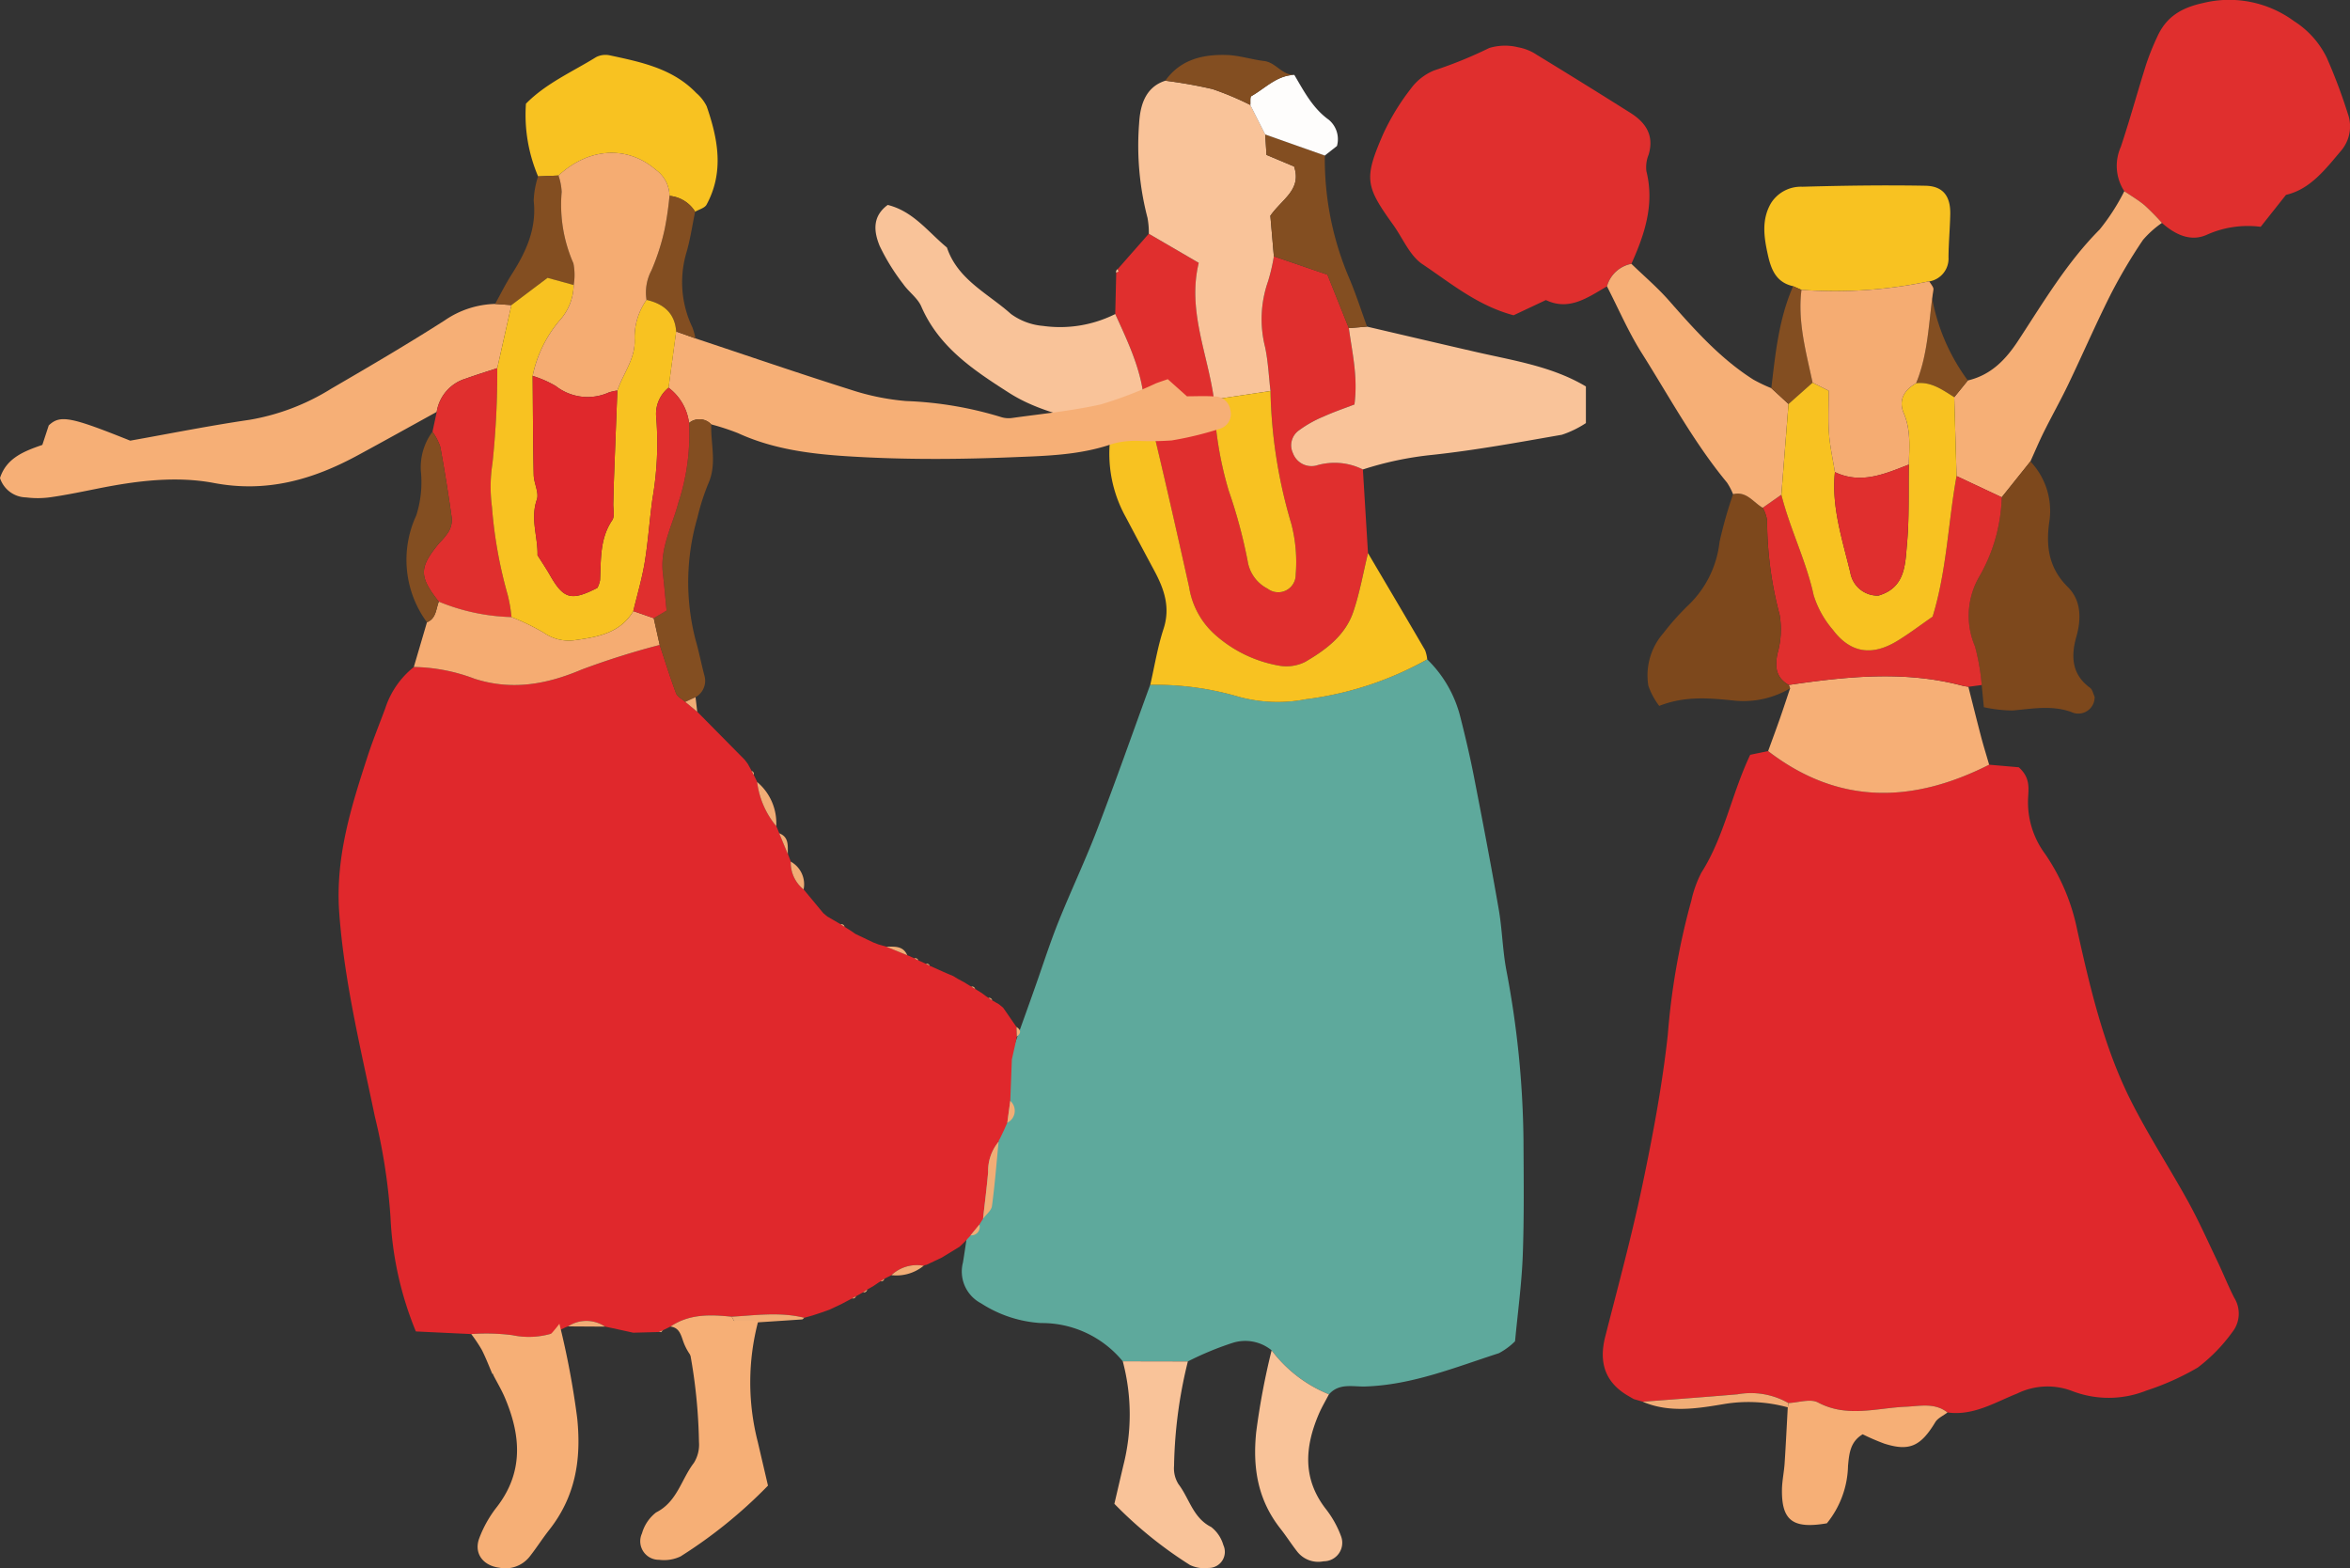 <svg xmlns="http://www.w3.org/2000/svg" width="252.41" height="168.417" viewBox="0 0 252.41 168.417"><rect x="0" y="0" width="252.41" height="168.417" fill="#333333" stroke="none"/><defs><clipPath id="a"><path d="M0 0h105.238v163.789H0z" class="a"/></clipPath><clipPath id="b"><path d="M0 0h76.313v162.518H0z" class="a"/></clipPath><clipPath id="c"><path d="M0 0h132.186v162.518H0z" class="a"/></clipPath><style>.a{fill:none}.c{fill:#e0282c}.d{fill:#e02f2e}.e{fill:#f6af76}.f{fill:#7d481c}.g{fill:#f8c221}.h{fill:#834e21}.i{fill:#f1ad76}.j{fill:#f5ac72}.m{fill:#f9c399}</style></defs><g style="clip-path:url(#a)" transform="translate(147.171)"><path d="m66.478 82.131 3.182.277c1.22 1.083 1.065 2.183 1.007 3.25a9.315 9.315 0 0 0 1.814 6.043 22.136 22.136 0 0 1 3.454 8.155c1.4 6.282 2.862 12.589 5.778 18.381 1.872 3.718 4.163 7.223 6.172 10.875 1.143 2.077 2.109 4.252 3.133 6.394.615 1.287 1.142 2.617 1.791 3.885a3.206 3.206 0 0 1-.223 3.7 17.952 17.952 0 0 1-3.7 3.789 28.339 28.339 0 0 1-5.524 2.475 10.916 10.916 0 0 1-8.041.017 7.407 7.407 0 0 0-5.835.3c-2.393.949-4.7 2.416-7.479 2.03-1.369-1.08-2.96-.681-4.475-.618-3.154.132-6.3 1.207-9.435-.457-.819-.434-2.107.016-3.179.06a8.12 8.12 0 0 0-5.454-.94c-3.395.291-6.794.535-10.191.8l-.96-.279-.558-.322c-2.543-1.46-3.216-3.617-2.509-6.391 1.38-5.414 2.849-10.814 3.994-16.28 1.12-5.346 2.138-10.738 2.727-16.161a76.315 76.315 0 0 1 2.523-14.376 12.325 12.325 0 0 1 1.083-3.016c2.461-3.867 3.229-8.412 5.244-12.654l1.924-.4c7.584 5.828 15.539 5.612 23.737 1.461" class="c"/><path d="M25.432 30.757c-2.062 1.193-4.056 2.668-6.561 1.471L15.4 33.862c-3.878-1.036-6.751-3.455-9.785-5.486-1.378-.922-2.116-2.8-3.15-4.236-2.995-4.166-3.154-4.964-1.055-9.782a24.989 24.989 0 0 1 2.978-4.864 5.787 5.787 0 0 1 2.506-1.938 45.954 45.954 0 0 0 5.891-2.4 5.841 5.841 0 0 1 3.125-.073 5.23 5.23 0 0 1 1.979.8Q22.932 8.96 27.93 12.11c1.667 1.046 2.6 2.433 1.97 4.516a3.576 3.576 0 0 0-.234 1.759c.889 3.561-.182 6.775-1.609 9.944a3.377 3.377 0 0 0-2.625 2.419m55.564-10.213a4.977 4.977 0 0 1-.373-4.761c.98-2.933 1.792-5.921 2.724-8.87a26.841 26.841 0 0 1 1.2-2.977c.958-2.108 2.545-3.084 4.9-3.6a11.762 11.762 0 0 1 9.783 1.945 9.671 9.671 0 0 1 3.515 3.928 58.918 58.918 0 0 1 2.26 6.009 4.023 4.023 0 0 1-.765 4.028c-1.688 2-3.3 4.1-5.876 4.692l-2.719 3.431a10.771 10.771 0 0 0-5.71.821c-1.786.847-3.475.018-4.9-1.241a25.792 25.792 0 0 0-1.842-1.875c-.681-.572-1.463-1.025-2.2-1.53" class="d"/><path d="M66.478 82.131c-8.2 4.151-16.154 4.367-23.737-1.461.425-1.173.86-2.342 1.273-3.52.375-1.069.726-2.147 1.087-3.222q-.069-.181-.151-.359c6.2-.91 12.405-1.565 18.6.064.228.06.464.09.7.133.455 1.792.9 3.587 1.368 5.374.264 1 .574 1.993.863 2.99m14.516-61.594c.738.5 1.521.958 2.2 1.53a25.789 25.789 0 0 1 1.842 1.875 10.755 10.755 0 0 0-2.041 1.834 56.962 56.962 0 0 0-3.454 5.827c-1.6 3.176-3.015 6.446-4.553 9.654-.823 1.717-1.759 3.379-2.608 5.083-.526 1.056-.984 2.145-1.472 3.22l-3.08 3.853-4.851-2.279-.248-8.471 1.461-1.8c2.467-.577 4.054-2.211 5.4-4.263 2.71-4.132 5.228-8.4 8.761-11.954A22.8 22.8 0 0 0 81 20.535" class="e"/><path d="m67.829 53.407 3.081-3.849a7.713 7.713 0 0 1 2.014 6.6c-.346 2.591-.021 4.881 2 6.882 1.445 1.434 1.477 3.4.917 5.371-.587 2.072-.495 4.028 1.48 5.463.252.183.323.614.488.95a1.755 1.755 0 0 1-2.544 1.631c-2.122-.737-4.172-.328-6.277-.144a15.164 15.164 0 0 1-3.074-.356c-.1-.984-.165-1.68-.234-2.375a23.606 23.606 0 0 0-.721-4.14 8.365 8.365 0 0 1 .472-7.527 18.044 18.044 0 0 0 2.4-8.5" class="f"/><path d="M67.835 53.407a18.044 18.044 0 0 1-2.4 8.5 8.365 8.365 0 0 0-.472 7.527 23.61 23.61 0 0 1 .721 4.14l-1.43.188c-.232-.044-.468-.074-.7-.134-6.195-1.628-12.4-.974-18.6-.063-1.353-.776-1.507-1.9-1.213-3.349a9.484 9.484 0 0 0 .238-4.178 39.755 39.755 0 0 1-1.347-10.178 4.447 4.447 0 0 0-.466-1.326l2-1.4c.921 3.667 2.655 7.066 3.467 10.785a10.415 10.415 0 0 0 2.056 3.706c1.86 2.485 4.172 2.871 6.892 1.225 1.313-.794 2.539-1.735 3.828-2.625 1.525-4.947 1.661-10.092 2.573-15.1l4.851 2.279" class="d"/><path d="M45.425 30.737c-1.811-.4-2.36-1.771-2.714-3.375-.42-1.9-.7-3.774.346-5.554a3.785 3.785 0 0 1 3.354-1.751c4.4-.123 8.815-.188 13.219-.108 1.908.035 2.713 1.128 2.673 3.064-.032 1.544-.178 3.086-.188 4.629a2.481 2.481 0 0 1-2.013 2.574l-.057-.005a49 49 0 0 1-13.724.919l-.9-.394" class="g"/><path d="M42.161 54.54a4.451 4.451 0 0 1 .466 1.326 39.777 39.777 0 0 0 1.347 10.178 9.478 9.478 0 0 1-.238 4.178c-.294 1.452-.14 2.573 1.213 3.349q.081.177.151.359a9.832 9.832 0 0 1-6.156 1.3c-2.612-.268-5.175-.485-7.9.585a7.717 7.717 0 0 1-1.165-2.155 6.867 6.867 0 0 1 1.611-5.657 27.614 27.614 0 0 1 2.605-2.931 11.078 11.078 0 0 0 3.425-6.862 46.312 46.312 0 0 1 1.457-5.133c1.452-.363 2.168.877 3.186 1.461" class="f"/><path d="M42.161 54.539c-1.018-.584-1.735-1.824-3.186-1.461a6.641 6.641 0 0 0-.656-1.253c-3.557-4.3-6.186-9.206-9.146-13.892-1.436-2.272-2.506-4.776-3.741-7.175a3.377 3.377 0 0 1 2.625-2.419c1.348 1.306 2.79 2.53 4.025 3.935 2.754 3.133 5.517 6.241 9.078 8.5a16.929 16.929 0 0 0 1.922.916l1.849 1.7-.769 9.745-2 1.4m2.754 96.156c1.072-.044 2.36-.495 3.179-.061 3.135 1.664 6.282.59 9.435.457 1.515-.064 3.106-.462 4.475.618-.447.345-1.043.6-1.315 1.05-1.565 2.589-2.783 3.15-5.478 2.292a24.33 24.33 0 0 1-2.316-1c-1.336.8-1.449 2.06-1.574 3.388a10.135 10.135 0 0 1-2.271 6.172c-3.643.625-4.861-.285-4.824-3.6.011-.946.222-1.888.285-2.836.132-2.006.228-4.014.339-6.022a2.173 2.173 0 0 0 .066-.461" class="e"/><path d="m44.931 43.393-1.849-1.7c.445-3.723.807-7.464 2.346-10.953l.9.394c-.427 3.419.491 6.677 1.194 9.96l-2.587 2.3m15.112-13.182.057.006a21.3 21.3 0 0 0 4.087 10.645l-1.461 1.8c-1.262-.783-2.477-1.695-4.1-1.5 1.333-3.217 1.351-6.682 1.86-10.052.041-.27-.289-.6-.446-.9" class="h"/><path d="M44.916 150.691a2.171 2.171 0 0 1-.066.461 15.894 15.894 0 0 0-6.933-.338c-2.813.473-5.8.951-8.646-.264 3.4-.264 6.8-.508 10.191-.8a8.121 8.121 0 0 1 5.454.94m-17.162-.74.557.323z" class="i"/><path d="M58.632 41.161c1.62-.2 2.836.713 4.1 1.5l.248 8.47c-.912 5.009-1.048 10.154-2.573 15.1-1.289.89-2.515 1.83-3.828 2.625-2.72 1.646-5.032 1.26-6.892-1.225a10.415 10.415 0 0 1-2.056-3.706c-.812-3.719-2.546-7.119-3.467-10.785l.768-9.745 2.587-2.3 1.738.877c0 1.554-.086 3.079.025 4.59.1 1.39.415 2.763.634 4.144-.391 3.75.808 7.267 1.659 10.823a2.973 2.973 0 0 0 3.009 2.443c2.914-.853 2.875-3.361 3.071-5.528.257-2.831.15-5.695.2-8.544.05-1.861.233-3.706-.544-5.52-.6-1.389.031-2.492 1.324-3.214" class="g"/><path d="M49.914 50.703c-.219-1.381-.533-2.755-.635-4.144-.11-1.511-.025-3.037-.025-4.591l-1.738-.876c-.7-3.283-1.62-6.541-1.194-9.96a49 49 0 0 0 13.724-.919c.157.3.486.627.445.9-.509 3.371-.527 6.835-1.86 10.053-1.292.722-1.918 1.826-1.324 3.214.777 1.814.594 3.659.544 5.519-2.573 1-5.129 2.146-7.939.807" class="j"/><path d="M49.914 50.702c2.81 1.339 5.366.191 7.939-.807-.049 2.85.056 5.713-.2 8.545-.2 2.167-.156 4.675-3.07 5.528a2.973 2.973 0 0 1-3.009-2.443c-.851-3.555-2.051-7.072-1.659-10.823" class="d"/></g><g style="clip-path:url(#b)" transform="translate(94.029 5.899)"><path d="M36.456 194.252a33.13 33.13 0 0 1 4.738-1.97 4.472 4.472 0 0 1 4.262.777 14.5 14.5 0 0 0 6.163 4.725c1.09-1.241 2.569-.8 3.9-.842 5.041-.166 9.646-2.059 14.343-3.574a7.235 7.235 0 0 0 1.739-1.284c.287-3.079.713-6.157.829-9.247.154-4.15.1-8.308.076-12.463a102.412 102.412 0 0 0-1.846-18.181c-.4-2.141-.438-4.348-.811-6.5-.826-4.758-1.736-9.5-2.662-14.244-.418-2.14-.916-4.266-1.454-6.379a13.033 13.033 0 0 0-3.568-6.225 35.668 35.668 0 0 1-13.019 4.275 15.928 15.928 0 0 1-7.2-.254 31.649 31.649 0 0 0-9.531-1.289c-1.892 5.187-3.722 10.4-5.7 15.552-1.274 3.324-2.807 6.547-4.136 9.851-.856 2.128-1.565 4.315-2.322 6.482-1.928 5.526-4.042 11-5.694 16.605-.964 3.274-1.185 6.766-1.735 10.161-.183 1.128-.339 2.26-.525 3.388a3.853 3.853 0 0 0 1.943 4.393 13.3 13.3 0 0 0 6.425 2.12 11.23 11.23 0 0 1 8.787 4.1l6.991.014" style="fill:#5ea99c" transform="translate(-2.901 -53.928)"/><path d="m52.905 53.508-.548-8.984a6.778 6.778 0 0 0-4.99-.428 2.12 2.12 0 0 1-2.517-1.312 1.964 1.964 0 0 1 .654-2.47 12.551 12.551 0 0 1 2.637-1.477c1.108-.5 2.267-.892 3.308-1.294.389-3.022-.258-5.6-.6-8.2l-2.3-5.743-5.752-1.967a20.051 20.051 0 0 1-.619 2.669 12.259 12.259 0 0 0-.324 7.07c.33 1.546.4 3.148.583 4.726a53.231 53.231 0 0 0 2.234 14.26 16.224 16.224 0 0 1 .471 5.462 1.876 1.876 0 0 1-3.016 1.509 4.016 4.016 0 0 1-2.141-2.956 54.511 54.511 0 0 0-2.034-7.558 38.585 38.585 0 0 1-1.586-9.8c-.653-4.877-2.878-9.558-1.635-14.682l-5.369-3.127-3.356 3.816.109.235-.251.137-.107 4.431c1.665 3.657 3.435 7.285 3.1 11.481a7.988 7.988 0 0 1 1.206 2.027c1.261 5.261 2.444 10.54 3.626 15.82a8.613 8.613 0 0 0 2.752 5.087 13.933 13.933 0 0 0 7.065 3.38 4.533 4.533 0 0 0 2.637-.423c2.206-1.282 4.307-2.828 5.172-5.357.7-2.052 1.072-4.218 1.589-6.333" class="d"/><path d="m29.361 19.206 5.366 3.123c-1.243 5.123.981 9.8 1.635 14.681l6.072-.913c-.185-1.577-.252-3.18-.582-4.726a12.25 12.25 0 0 1 .324-7.07 20.06 20.06 0 0 0 .618-2.668l-.376-4.36c1.268-1.818 3.387-2.785 2.549-5.289l-2.964-1.245-.137-2.2-1.6-3.165a32.592 32.592 0 0 0-4.056-1.703 50.684 50.684 0 0 0-5.076-.9c-2.246.718-2.71 2.831-2.812 4.59a30.668 30.668 0 0 0 .9 10.134 8.835 8.835 0 0 1 .145 1.715M50.85 29.343c.344 2.6.991 5.179.6 8.2-1.041.4-2.2.792-3.309 1.294a12.561 12.561 0 0 0-2.636 1.477 1.964 1.964 0 0 0-.655 2.47 2.12 2.12 0 0 0 2.517 1.312 6.78 6.78 0 0 1 4.99.428 35.8 35.8 0 0 1 7.4-1.562c4.684-.5 9.331-1.357 13.976-2.167a10.838 10.838 0 0 0 2.577-1.253v-3.935c-3.614-2.152-7.721-2.77-11.733-3.687-3.929-.9-7.851-1.824-11.775-2.739z" class="m"/><path d="M52.906 53.507c-.517 2.116-.887 4.282-1.589 6.333-.866 2.529-2.966 4.075-5.172 5.357a4.533 4.533 0 0 1-2.637.423 13.933 13.933 0 0 1-7.063-3.382 8.613 8.613 0 0 1-2.753-5.088c-1.182-5.279-2.365-10.559-3.626-15.82a7.988 7.988 0 0 0-1.206-2.027l-3.618 1.7a14.012 14.012 0 0 0 1.652 8.647q1.524 2.887 3.07 5.765c1.051 1.963 1.737 3.922.981 6.231-.639 1.95-.963 4-1.427 6.01a31.632 31.632 0 0 1 9.531 1.289 15.925 15.925 0 0 0 7.2.254 35.657 35.657 0 0 0 13.017-4.279 3.57 3.57 0 0 0-.239-1.006c-2.021-3.477-4.077-6.94-6.121-10.407" class="g"/><path d="m25.241 41.01 3.618-1.7c.333-4.2-1.437-7.824-3.1-11.481a13.215 13.215 0 0 1-7.742 1.278 6.814 6.814 0 0 1-3.466-1.288c-2.453-2.2-5.716-3.676-6.871-7.134-2.009-1.652-3.606-3.891-6.359-4.573-1.726 1.262-1.464 2.941-.865 4.407a22.51 22.51 0 0 0 2.526 4.085c.587.848 1.547 1.5 1.941 2.409 1.9 4.389 5.629 6.849 9.426 9.277 2.673 1.709 5.7 2.457 8.708 3.228a3.152 3.152 0 0 1 2.186 1.5m8.314 99.306-6.991-.014a22.23 22.23 0 0 1 .051 11.229c-.311 1.324-.618 2.649-.952 4.076a44.3 44.3 0 0 0 8.117 6.571 3.57 3.57 0 0 0 2 .317 1.725 1.725 0 0 0 1.59-2.447 3.779 3.779 0 0 0-1.313-1.952c-1.965-.984-2.341-3.079-3.51-4.6a3.189 3.189 0 0 1-.475-1.954 49.8 49.8 0 0 1 1.483-11.226m15.16 3.533a14.5 14.5 0 0 1-6.163-4.725 77.06 77.06 0 0 0-1.658 8.796c-.393 3.877.188 7.282 2.6 10.35.641.814 1.2 1.7 1.84 2.509a2.865 2.865 0 0 0 2.8 1 1.987 1.987 0 0 0 1.881-2.677 10.876 10.876 0 0 0-1.68-2.992c-2.477-3.232-2.208-6.621-.731-10.107.315-.743.734-1.441 1.105-2.161" class="m"/><path d="m50.848 29.343 1.957-.162c-.618-1.7-1.17-3.424-1.868-5.089a32.556 32.556 0 0 1-2.67-13.288l-6.4-2.266.137 2.2 2.964 1.245c.838 2.5-1.28 3.471-2.548 5.289l.376 4.36 5.749 1.972 2.3 5.743" class="h"/><path d="m50.449 10.326 6.4 2.266 1.306-1.027a2.713 2.713 0 0 0-.878-2.817c-1.729-1.241-2.664-3.06-3.7-4.817-1.884.046-3.121 1.431-4.614 2.276-.166.094-.085.626-.118.955l1.6 3.164" style="fill:#fefdfc" transform="translate(-8.584 -1.784)"/><path d="M40.267 5.378c.033-.329-.048-.861.118-.955 1.493-.845 2.73-2.229 4.615-2.275C43.672 2.185 43.008.8 41.739.651 40.39.49 39.06.046 37.714.007c-2.57-.076-4.958.486-6.582 2.761a50.5 50.5 0 0 1 5.076.9 32.564 32.564 0 0 1 4.059 1.707" class="h"/><path d="m25.864 23.394.251-.136-.109-.236a.305.305 0 0 0-.141.372" class="m"/><path d="m42.434 36.097-6.072.913a38.553 38.553 0 0 0 1.586 9.8 54.6 54.6 0 0 1 2.034 7.559 4.015 4.015 0 0 0 2.141 2.956 1.876 1.876 0 0 0 3.017-1.509 16.224 16.224 0 0 0-.471-5.462 53.253 53.253 0 0 1-2.234-14.26" class="g"/></g><g style="clip-path:url(#c)" transform="translate(0 5.899)"><path d="m93.848 132.205-.7.4-.438.289-.768.43-.4.224-.25.127-.96.508-.248.116-.993.466-.844.3-.974.321-.882.249c-2.589-.645-5.193-.266-7.793-.115-2.289-.242-4.551-.317-6.58 1.059l-.811.394-.452.19-2.741.074-2.157-.472-.854-.179a3.6 3.6 0 0 0-3.99-.024l-.258.093-.553.263-.209.157a8.553 8.553 0 0 1-4.934.428 22.1 22.1 0 0 0-4.433-.119l-5.959-.282a36.594 36.594 0 0 1-2.727-12.308 63.067 63.067 0 0 0-1.678-10.776c-1.5-7.224-3.267-14.391-3.821-21.817-.447-5.988 1.262-11.4 3.048-16.888.565-1.734 1.257-3.426 1.892-5.137a9.339 9.339 0 0 1 3.07-4.435 19.154 19.154 0 0 1 6.528 1.262c3.994 1.282 7.73.615 11.517-.995a85.665 85.665 0 0 1 8.367-2.639c.574 1.732 1.11 3.478 1.751 5.184.144.383.657.628 1 .936l1.283 1.061 5.088 5.151.337.445.416.761.226.423.363.755a9.241 9.241 0 0 0 2.056 4.746l.319.765.936 2.257.3.784a3.7 3.7 0 0 0 1.381 2.993l2.118 2.554.429.355 1.428.831.424.275.693.439.475.328 1.94.923.524.2.836.236 2.267.918.761.339.422.217.821.378.4.2.842.377.952.424.746.315.49.3.682.366.518.321.244.139.407.248.719.45.479.355.234.157.4.267.726.422.451.369 1.427 2.061.04 1.045-.174.86-.358 1.579-.17 4.452-.318 2.349-.358.8-.457.961a.574.574 0 0 0-.121.29 4.931 4.931 0 0 0-1.123 3.27c-.148 1.668-.36 3.33-.545 4.995l-.4.637-.94 1.15-.163.19-.407.435-.19.19-.431.412-1.4.856-.494.3-.735.35-.921.434a.612.612 0 0 0-.3.1 3.98 3.98 0 0 0-3.465 1.012l-.76.385-.406.268-.235.151-.5.34" class="c"/><path d="M46.907 38.339c-2.831 1.559-5.654 3.134-8.5 4.674-4.825 2.614-9.771 4.032-15.43 2.962-4.066-.768-8.281-.237-12.385.58-1.684.336-3.368.691-5.066.937a9.84 9.84 0 0 1-2.729.031A3 3 0 0 1 0 45.442c.7-2.17 2.61-2.883 4.548-3.559l.688-2.091c1.222-1.16 2.341-.933 8.751 1.637 4.084-.724 8.44-1.6 12.831-2.241a24.238 24.238 0 0 0 8.739-3.328c4.113-2.394 8.225-4.8 12.232-7.364a9.988 9.988 0 0 1 5.39-1.753l1.751.126-1.519 6.772c-1.12.37-2.251.71-3.358 1.114a4.452 4.452 0 0 0-3.147 3.583m27.789-7.893c5.561 1.85 11.105 3.756 16.694 5.519a25.952 25.952 0 0 0 5.927 1.209 39.713 39.713 0 0 1 10.137 1.7 2.708 2.708 0 0 0 1.2.127c3.2-.448 6.424-.76 9.566-1.46a42.133 42.133 0 0 0 5.929-2.261c.371-.145.752-.266 1.281-.452l2.059 1.838c.909 0 1.924-.048 2.932.014a1.7 1.7 0 0 1 1.723 1.439 1.656 1.656 0 0 1-1.021 2 36.225 36.225 0 0 1-5.268 1.286 30.977 30.977 0 0 1-3.646.045 9.411 9.411 0 0 0-2.7.316c-3.5 1.229-7.173 1.3-10.786 1.445-5.267.217-10.56.261-15.822 0-4.624-.23-9.292-.6-13.625-2.585a25.84 25.84 0 0 0-2.886-.947 1.744 1.744 0 0 0-2.382-.148 5.6 5.6 0 0 0-2.2-3.79l.816-6.032z" class="e"/><path d="M57.797 13.045a16.872 16.872 0 0 1-1.306-7.806c2.147-2.189 4.969-3.412 7.531-5a2.2 2.2 0 0 1 1.48-.192c3.364.721 6.761 1.409 9.29 4.047a4.472 4.472 0 0 1 1.112 1.425c1.216 3.513 1.888 7.062-.014 10.563-.2.366-.807.51-1.225.758a3.626 3.626 0 0 0-2.754-1.7 3.511 3.511 0 0 0-1.512-2.832c-2.812-2.428-6.932-2.544-10.413.648l-2.189.092" class="g"/><path d="M46.907 38.338a4.452 4.452 0 0 1 3.147-3.58c1.107-.4 2.238-.745 3.358-1.114a92.935 92.935 0 0 1-.514 10.206 16.385 16.385 0 0 0-.059 4.687 48.213 48.213 0 0 0 1.692 9.459 15.355 15.355 0 0 1 .409 2.386 21.884 21.884 0 0 1-7.81-1.658c-2.145-2.726-2.137-3.653.059-6.309a7.734 7.734 0 0 0 .965-1.16 2.573 2.573 0 0 0 .38-1.426c-.36-2.594-.771-5.182-1.248-7.756a6.168 6.168 0 0 0-.835-1.6l.456-2.129" class="d"/><path d="M47.129 58.717a21.887 21.887 0 0 0 7.81 1.658 24.784 24.784 0 0 1 3.5 1.7 4.673 4.673 0 0 0 3.431.765c2.381-.334 4.766-.764 6.156-3.107l2.192.763.641 2.872a85.66 85.66 0 0 0-8.367 2.639c-3.787 1.61-7.523 2.277-11.517.995a19.166 19.166 0 0 0-6.528-1.263l1.413-4.806c1-.406.962-1.412 1.273-2.215" class="j"/><path d="m70.856 63.37-.642-2.872 1.383-.822c-.145-1.469-.253-2.751-.4-4.029-.312-2.715 1.011-5.065 1.671-7.562a23.58 23.58 0 0 0 1.146-8.556 1.744 1.744 0 0 1 2.382.148c-.073 2.1.614 4.208-.288 6.292a24 24 0 0 0-1.2 3.734 24.756 24.756 0 0 0-.2 13.118c.366 1.26.613 2.554.948 3.823a2.006 2.006 0 0 1-.952 2.335l-1.1.51c-.343-.308-.856-.553-1-.936-.64-1.706-1.176-3.452-1.75-5.184M57.797 13.046l2.189-.092a6.328 6.328 0 0 1 .343 1.764 15.626 15.626 0 0 0 1.26 7.665 6.409 6.409 0 0 1 .029 2.33l-2.808-.769-3.88 2.925-1.751-.125c.583-1.049 1.115-2.131 1.76-3.142 1.548-2.424 2.719-4.917 2.384-7.932a9.329 9.329 0 0 1 .474-2.625M47.129 58.72c-.311.8-.271 1.809-1.273 2.215a11.328 11.328 0 0 1-1.141-11.486 11.815 11.815 0 0 0 .487-4.764 6.442 6.442 0 0 1 1.248-4.217 6.152 6.152 0 0 1 .835 1.6c.477 2.574.888 5.163 1.249 7.756a2.576 2.576 0 0 1-.38 1.426 7.707 7.707 0 0 1-.965 1.16c-2.2 2.656-2.2 3.583-.059 6.309m24.78-43.582a3.627 3.627 0 0 1 2.754 1.7c-.311 1.487-.525 3-.954 4.454a11.2 11.2 0 0 0 .666 7.984 8 8 0 0 1 .324 1.167l-2.071-.737c-.145-1.994-1.366-2.979-3.187-3.4a5.025 5.025 0 0 1 .524-3.146 24.016 24.016 0 0 0 1.435-4.485 34.684 34.684 0 0 0 .51-3.537" class="h"/><path d="M50.616 137.384a22.133 22.133 0 0 1 4.433.119 8.551 8.551 0 0 0 4.934-.428 11.539 11.539 0 0 1 .193 1.5 3.744 3.744 0 0 1-4.762 3.938 23.937 23.937 0 0 1-2.537-.861c-.338-.782-.688-1.71-1.136-2.588a16.124 16.124 0 0 0-1.125-1.679m21.395-.806c2.029-1.376 4.291-1.3 6.58-1.059l.424.76c.369.819.79 1.619 1.092 2.462a2.393 2.393 0 0 1-.363 2.788 2.549 2.549 0 0 1-2.826.229 5.979 5.979 0 0 1-3.6-3.786c-.243-.709-.476-1.3-1.311-1.394" class="e"/><path d="M105.589 124.992c.185-1.664.4-3.327.545-4.994a4.934 4.934 0 0 1 1.123-3.271c-.225 2.3-.4 4.615-.712 6.907-.066.487-.624.907-.955 1.358m-26.575 11.286-.424-.76c2.6-.152 5.2-.53 7.794.115-.08.062-.156.174-.239.179-2.376.162-4.754.313-7.131.466m4.36-53.447a9.237 9.237 0 0 1-2.056-4.746 5.78 5.78 0 0 1 2.056 4.746m2.939 6.8a3.7 3.7 0 0 1-1.381-2.993 2.787 2.787 0 0 1 1.381 2.993m9.431 41.429a3.979 3.979 0 0 1 3.465-1.012 4.646 4.646 0 0 1-3.465 1.012m12.447-16.376.318-2.349a1.424 1.424 0 0 1-.318 2.349m-47.186 21.877a3.6 3.6 0 0 1 3.99.024zm23.623-50.708-.939-2.258c1.1.427.9 1.388.935 2.257m12.823 10.842-2.267-.918c.877.006 1.812-.129 2.267.918m6.802 30.085.94-1.15a.894.894 0 0 1-.94 1.15M73.606 69.49l1.1-.51.185 1.571-1.282-1.061m-7.759 67.275 2.157.472zm42.83-28.887.358-1.579zM87.266 135.39l.974-.321zm1.818-.622.993-.466zm1.24-.582.96-.508zm9.186-4.241.921-.434zm9.703-24.506-.039-1.045c.516.33.51.679.039 1.045m-7.567-6.81-.952-.424zm5.732 17.809.457-.961zm-7.526-18.612-.4-.2a.3.3 0 0 1 .4.2m1.313 31.334.494-.3zm1.89-1.153.432-.412zm-8.71-32.463-.524-.2zm9.335 31.861.407-.435zm4.065-25.073-.451-.368zm-4.867-3.094-.49-.295zm3.69 2.304-.4-.267a.335.335 0 0 1 .4.267m-2.486-1.617-.517-.321zm1.85 1.193-.479-.355zM80.313 76.146l-.337-.444zm8.548 16.394-.429-.355zm15.873 7.776-.407-.248a.324.324 0 0 1 .407.248m-14.022-6.67-.424-.275a.341.341 0 0 1 .424.275M80.955 77.33l-.226-.423a.326.326 0 0 1 .226.423m10.926 17.083-.475-.328z" class="i"/><path d="m60.195 136.918.553-.263z" class="e"/><path d="m91.534 133.551.4-.225a.323.323 0 0 1-.4.225m-20.783 3.612.452-.19-.184.2Zm21.956-4.266.438-.289a.352.352 0 0 1-.438.289m1.141-.693.5-.34zm.73-.491.406-.268a.336.336 0 0 1-.406.268m4.052-34.462-.421-.217a.318.318 0 0 1 .421.217" class="i"/><path d="M69.442 26.307c1.821.423 3.042 1.407 3.187 3.4l-.816 6.032a3.61 3.61 0 0 0-1.325 3.211 34.907 34.907 0 0 1-.4 8.673c-.323 2.275-.463 4.579-.835 6.845-.29 1.774-.811 3.512-1.23 5.265-1.389 2.343-3.774 2.773-6.156 3.107a4.673 4.673 0 0 1-3.431-.765 24.734 24.734 0 0 0-3.5-1.7 15.364 15.364 0 0 0-.406-2.384 48.213 48.213 0 0 1-1.692-9.459 16.382 16.382 0 0 1 .059-4.687 92.948 92.948 0 0 0 .514-10.206l1.519-6.772 3.88-2.925 2.807.769a5.822 5.822 0 0 1-1.534 3.837 13.335 13.335 0 0 0-2.872 5.925c.031 3.542.036 7.085.112 10.626.019.9.6 1.913.335 2.672-.714 2.074.133 4.018.074 5.96.471.751.924 1.42 1.324 2.12 1.485 2.6 2.29 2.832 5.11 1.385a2.976 2.976 0 0 0 .282-.814c.114-2.215-.04-4.458 1.311-6.452.29-.427.092-1.186.111-1.792.026-.811.035-1.622.066-2.433q.182-4.85.373-9.7c.623-1.851 1.983-3.468 1.853-5.555a7.012 7.012 0 0 1 1.279-4.185" class="g"/><path d="M68.022 59.735c.418-1.754.939-3.491 1.23-5.265.371-2.266.511-4.57.835-6.845a34.906 34.906 0 0 0 .4-8.673 3.61 3.61 0 0 1 1.325-3.211 5.6 5.6 0 0 1 2.2 3.79 23.59 23.59 0 0 1-1.146 8.556c-.661 2.5-1.984 4.847-1.671 7.562.147 1.278.255 2.56.4 4.029l-1.383.822-2.192-.763" class="d"/><path d="M69.442 26.307a7.012 7.012 0 0 0-1.279 4.185c.129 2.087-1.23 3.7-1.853 5.555a5.829 5.829 0 0 0-.888.194 5.559 5.559 0 0 1-5.731-.68 11.494 11.494 0 0 0-2.479-1.086 13.334 13.334 0 0 1 2.872-5.925 5.822 5.822 0 0 0 1.534-3.837 6.388 6.388 0 0 0-.029-2.33 15.635 15.635 0 0 1-1.26-7.666 6.363 6.363 0 0 0-.343-1.764c3.48-3.192 7.6-3.075 10.412-.648a3.509 3.509 0 0 1 1.512 2.831 34.568 34.568 0 0 1-.51 3.537 23.977 23.977 0 0 1-1.435 4.485 5.025 5.025 0 0 0-.524 3.146" class="j"/><path d="M57.211 34.475a11.485 11.485 0 0 1 2.48 1.086 5.558 5.558 0 0 0 5.73.679 5.9 5.9 0 0 1 .888-.194q-.188 4.85-.373 9.7c-.03.811-.04 1.622-.065 2.432-.019.606.178 1.366-.111 1.792-1.352 1.995-1.2 4.238-1.311 6.453a3 3 0 0 1-.282.814c-2.82 1.447-3.625 1.217-5.111-1.386-.4-.7-.853-1.369-1.324-2.12.058-1.942-.789-3.886-.074-5.96.262-.76-.315-1.772-.335-2.672-.075-3.541-.081-7.084-.112-10.626" class="c"/><path d="m73.365 135.986 8.082-.016a25.7 25.7 0 0 0-.059 12.98c.359 1.531.715 3.062 1.1 4.711a51.173 51.173 0 0 1-9.383 7.6 4.128 4.128 0 0 1-2.317.367 1.994 1.994 0 0 1-1.837-2.829 4.36 4.36 0 0 1 1.518-2.257c2.271-1.138 2.705-3.56 4.057-5.318a3.69 3.69 0 0 0 .549-2.26 57.6 57.6 0 0 0-1.708-12.977m-20.406 5.754a16.756 16.756 0 0 0 7.125-5.462 89.206 89.206 0 0 1 1.915 10.174c.454 4.482-.217 8.419-3.011 11.966-.741.941-1.383 1.961-2.128 2.9a3.313 3.313 0 0 1-3.237 1.158c-1.705-.216-2.726-1.491-2.175-3.094a12.556 12.556 0 0 1 1.942-3.459c2.864-3.736 2.552-7.654.846-11.684-.363-.859-.848-1.667-1.277-2.5" class="e"/></g></svg>